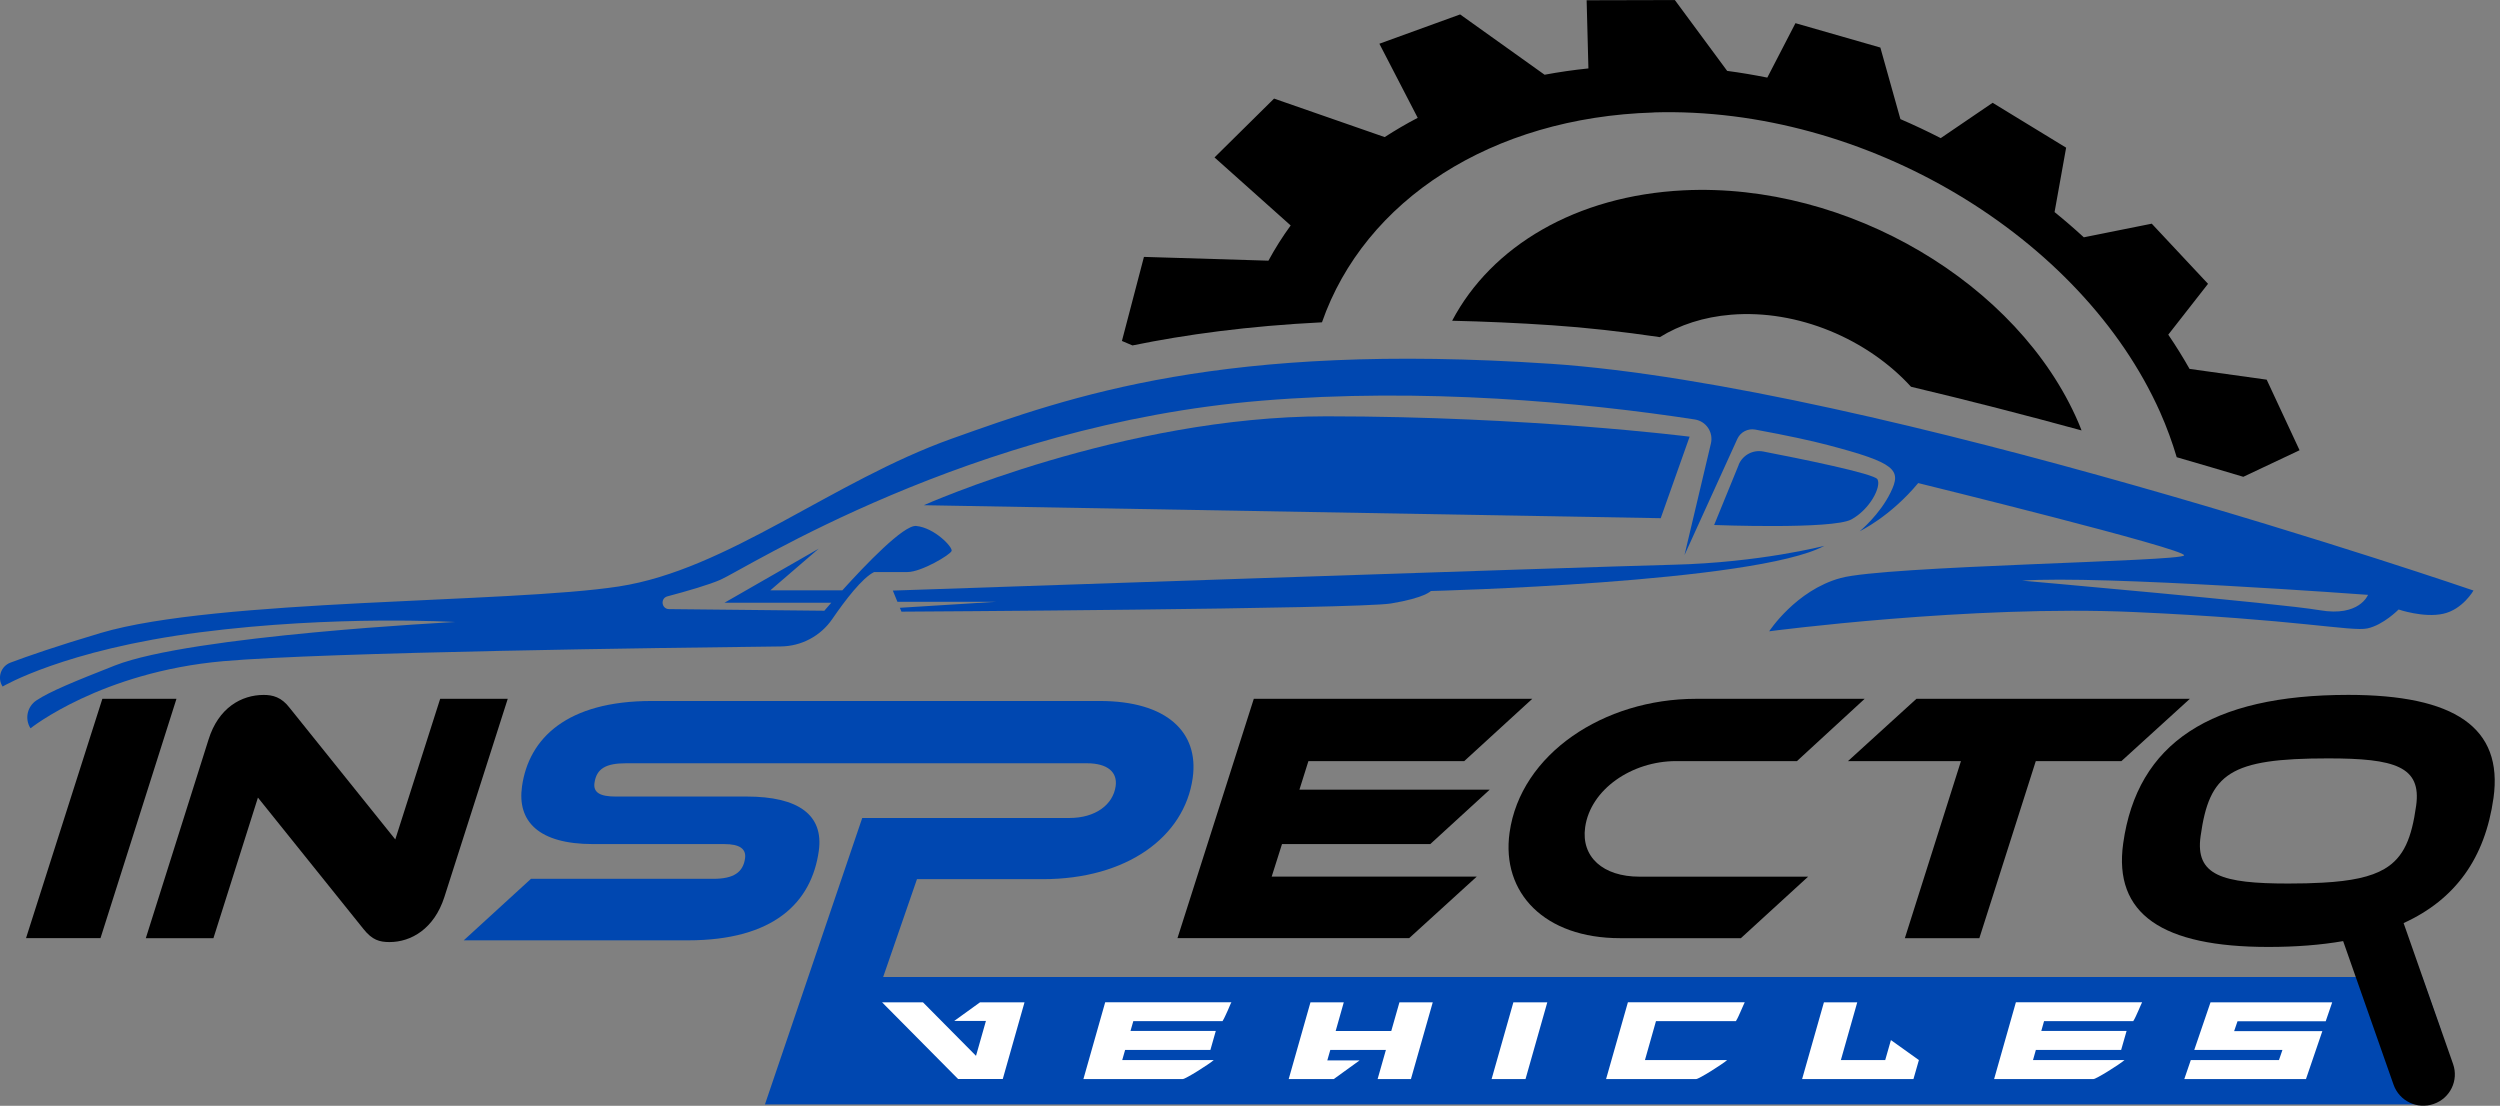 <svg width="104" height="46" viewBox="0 0 104 46" fill="none" xmlns="http://www.w3.org/2000/svg">
<rect x="0" y="0" width="104" height="46" fill="#808080" stroke="none"/>
<g clip-path="url(#clip0_121_189)">
<path d="M4.258 29.071L1.083 39.026H4.181L7.341 29.071H4.258Z" fill="black"/>
<path d="M18.311 29.071L16.444 34.92L12.047 29.444C11.707 28.999 11.345 28.909 10.97 28.909C10.042 28.909 9.085 29.444 8.674 30.769L6.066 39.028H8.879L10.73 33.18L15.127 38.655C15.483 39.102 15.785 39.19 16.204 39.19C17.102 39.19 18.062 38.639 18.486 37.316L21.122 29.071H18.309H18.311Z" fill="black"/>
<path d="M59.499 35.114L61.971 32.851H54.056L54.43 31.662H60.912L63.742 29.071H52.158L48.983 39.026H58.622L61.433 36.467H52.902L53.331 35.114H59.497H59.499Z" fill="black"/>
<path d="M65.942 34.415C66.163 32.837 67.883 31.662 69.724 31.662H74.753L77.57 29.071H70.551C66.719 29.071 63.256 31.364 62.798 34.637C62.447 37.152 64.264 39.028 67.393 39.028H72.421L75.218 36.469H68.199C66.687 36.469 65.769 35.65 65.942 34.415Z" fill="black"/>
<path d="M79.723 29.071L76.876 31.662H81.576L79.242 39.028H82.341L84.689 31.662H88.251L91.098 29.071H79.723Z" fill="black"/>
<path d="M101.546 42.873L100.763 40.644H36.739L38.146 36.573H43.385C46.857 36.573 49.271 34.831 49.617 32.361C49.883 30.457 48.538 29.161 45.753 29.161H27.107C23.605 29.161 21.999 30.695 21.715 32.717C21.512 34.161 22.396 35.114 24.672 35.114H30.135C30.763 35.114 31.05 35.308 30.994 35.71C30.912 36.291 30.516 36.559 29.677 36.559H22.089L19.292 39.118H28.617C32.179 39.118 33.759 37.556 34.062 35.398C34.27 33.908 33.226 33.136 31.056 33.136H25.609C24.965 33.136 24.674 32.971 24.73 32.571C24.814 31.974 25.204 31.752 26.042 31.752H45.213C46.081 31.752 46.493 32.124 46.411 32.705C46.303 33.478 45.568 34.028 44.489 34.028H35.869L31.822 45.942H101.074L100.082 44.306C100.625 43.888 101.12 43.406 101.546 42.875V42.873Z" fill="#0047B0"/>
<path d="M40.767 41.698L39.694 42.472H41.014L40.602 43.923L38.395 41.696H36.694L39.857 44.887H41.715L42.62 41.696H40.767V41.698Z" fill="white"/>
<path d="M45.975 41.698L45.07 44.888H49.205C49.233 44.888 49.306 44.856 49.423 44.791C49.54 44.728 49.668 44.652 49.808 44.565C49.947 44.479 50.084 44.391 50.215 44.302C50.348 44.214 50.44 44.147 50.493 44.098H46.685L46.805 43.676H50.353L50.577 42.887H47.029L47.146 42.478H50.857C50.895 42.418 50.932 42.349 50.967 42.27C51.005 42.192 51.038 42.114 51.074 42.038C51.106 41.962 51.138 41.892 51.163 41.83C51.187 41.767 51.211 41.722 51.227 41.694H45.977L45.975 41.698Z" fill="white"/>
<path d="M58.216 41.698L57.877 42.889H55.564L55.901 41.698H54.515L53.61 44.888H55.486L56.56 44.112H55.216L55.34 43.678H57.653L57.309 44.888H58.695L59.602 41.698H58.216Z" fill="white"/>
<path d="M62.956 41.698L62.051 44.888H63.462L64.367 41.698H62.956Z" fill="white"/>
<path d="M67.72 41.698L66.813 44.888H70.561C70.59 44.888 70.662 44.856 70.78 44.791C70.897 44.728 71.025 44.652 71.165 44.565C71.305 44.479 71.44 44.391 71.571 44.302C71.704 44.214 71.797 44.147 71.85 44.098H68.43L68.889 42.478H72.214C72.251 42.418 72.288 42.349 72.324 42.27C72.361 42.192 72.395 42.114 72.428 42.038C72.462 41.962 72.492 41.892 72.519 41.83C72.544 41.767 72.565 41.722 72.581 41.694H67.72V41.698Z" fill="white"/>
<path d="M78.662 43.268L78.425 44.099H76.58L77.261 41.698H75.875L74.968 44.888H79.6L79.826 44.099L78.663 43.268H78.662Z" fill="white"/>
<path d="M83.86 41.698L82.955 44.888H87.09C87.118 44.888 87.191 44.856 87.308 44.791C87.426 44.728 87.553 44.652 87.694 44.565C87.834 44.479 87.969 44.391 88.102 44.302C88.233 44.214 88.327 44.147 88.38 44.098H84.573L84.692 43.676H88.24L88.466 42.887H84.918L85.033 42.478H88.744C88.781 42.418 88.819 42.349 88.854 42.27C88.892 42.192 88.925 42.114 88.959 42.038C88.993 41.962 89.023 41.892 89.049 41.83C89.074 41.767 89.096 41.722 89.112 41.694H83.864L83.86 41.698Z" fill="white"/>
<path d="M97.019 41.698L96.749 42.486H93.08L92.94 42.896H96.609L95.929 44.888H90.867L91.137 44.099H94.805L94.949 43.678H91.281L91.957 41.698H97.019Z" fill="white"/>
<path d="M103.729 33.203C104.141 30.259 102.102 28.907 97.691 28.907C91.967 28.907 88.909 30.91 88.325 35.084C87.914 38.029 89.951 39.393 94.362 39.393C95.506 39.393 96.543 39.312 97.475 39.15L98.08 40.874L99.544 45.044L99.572 45.123C99.812 45.804 100.557 46.162 101.243 45.924C101.926 45.688 102.288 44.945 102.048 44.264L101.656 43.145L100.857 40.872L99.99 38.4C102.148 37.417 103.379 35.693 103.729 33.199V33.203ZM100.511 33.522C100.325 34.849 100.011 35.664 99.198 36.144C98.628 36.481 97.812 36.654 96.623 36.719C96.195 36.744 95.719 36.755 95.19 36.755C92.443 36.755 91.314 36.421 91.545 34.782C91.91 32.172 92.745 31.549 96.85 31.549C99.627 31.549 100.742 31.884 100.511 33.522Z" fill="black"/>
<path d="M69.608 23.493C66.007 23.583 37.142 24.568 37.142 24.568L37.333 25.036H41.424L37.434 25.284L37.5 25.445C37.5 25.445 56.464 25.337 57.868 25.104C59.272 24.871 59.524 24.586 59.524 24.586C59.524 24.586 73.034 24.248 75.893 22.706C75.893 22.706 73.209 23.405 69.608 23.493Z" fill="#0047B0"/>
<path d="M64.475 15.132C50.863 14.22 44.569 16.475 39.598 18.247C34.628 20.019 30.278 23.698 25.742 24.397C21.204 25.096 9.011 24.9 4.192 26.331C2.336 26.883 1.132 27.303 0.437 27.564C0.032 27.716 -0.126 28.2 0.108 28.56C0.108 28.56 2.675 27.03 8.32 26.304C13.966 25.579 18.936 25.876 18.936 25.876C18.936 25.876 7.969 26.431 4.781 27.684C3.09 28.35 2.089 28.759 1.521 29.133C1.131 29.389 1.019 29.906 1.269 30.298C1.269 30.298 4.199 27.953 9.298 27.504C13.563 27.13 27.913 26.943 32.484 26.892C33.343 26.883 34.142 26.456 34.625 25.748C35.157 24.972 35.871 24.037 36.364 23.797H37.75C38.327 23.797 39.532 23.08 39.587 22.92C39.641 22.759 38.868 21.951 38.111 21.88C37.592 21.833 35.999 23.498 35.042 24.557H32.046L34.059 22.824L30.138 25.074H34.581C34.4 25.281 34.293 25.406 34.293 25.406L27.833 25.339C27.517 25.336 27.46 24.889 27.765 24.808C28.61 24.584 29.499 24.324 29.97 24.118C31.033 23.652 40.359 17.672 52.478 16.669C59.179 16.115 65.853 16.735 70.499 17.449C70.975 17.521 71.284 17.982 71.174 18.448L70.075 23.091L72.274 18.257C72.404 17.973 72.712 17.814 73.019 17.871C74.347 18.114 75.38 18.34 76.029 18.512C78.892 19.263 79.109 19.546 78.649 20.486C78.189 21.427 77.366 22.097 77.366 22.097C77.366 22.097 78.623 21.506 79.797 20.096C79.797 20.096 90.993 22.849 90.858 23.105C90.723 23.361 78.433 23.534 76.569 24.046C74.706 24.556 73.598 26.262 73.598 26.262C73.598 26.262 81.989 25.156 88.778 25.461C95.567 25.764 97.817 26.285 98.484 26.142C99.15 25.999 99.782 25.355 99.782 25.355C99.782 25.355 100.825 25.713 101.637 25.533C102.448 25.355 102.897 24.566 102.897 24.566C102.897 24.566 78.083 16.044 64.468 15.13L64.475 15.132ZM96.502 25.385C94.846 25.099 84.121 24.155 84.121 24.155C87.362 23.922 98.509 24.746 98.509 24.746C98.509 24.746 98.158 25.671 96.502 25.385Z" fill="#0047B0"/>
<path d="M68.795 4.676C77.604 4.412 86.604 9.842 89.862 17.149C90.139 17.772 90.366 18.397 90.551 19.02C91.508 19.297 92.434 19.569 93.322 19.835L95.662 18.73L94.294 15.794L91.085 15.346C90.81 14.859 90.514 14.384 90.2 13.922L91.854 11.807L89.513 9.305L86.686 9.872C86.293 9.51 85.887 9.16 85.47 8.822L85.951 6.143L82.893 4.276L80.734 5.746C80.186 5.465 79.627 5.201 79.057 4.955L78.223 1.978L74.691 0.964L73.52 3.228C72.968 3.118 72.411 3.023 71.85 2.949L69.674 0.002L66.004 0.011L66.078 2.846C65.457 2.91 64.85 2.998 64.255 3.109L60.741 0.6L57.382 1.819L58.977 4.902C58.501 5.149 58.044 5.418 57.603 5.703L53.001 4.101L50.524 6.549L53.692 9.379C53.351 9.847 53.042 10.336 52.767 10.844L47.588 10.687L46.672 14.184L47.111 14.37C49.329 13.916 51.904 13.563 54.994 13.408C56.766 8.326 62.053 4.881 68.79 4.68L68.795 4.676Z" fill="black"/>
<path d="M69.049 14.026C69.866 13.518 70.87 13.186 72.013 13.092C74.792 12.864 77.689 14.107 79.498 16.089C81.895 16.657 84.293 17.278 86.593 17.906C86.547 17.79 86.503 17.672 86.451 17.555C83.966 11.8 76.88 7.579 70.034 7.918C65.57 8.14 62.047 10.235 60.409 13.343C61.756 13.374 63.15 13.434 64.582 13.532C65.973 13.625 67.475 13.794 69.047 14.024L69.049 14.026Z" fill="black"/>
<path d="M38.428 21.017C38.428 21.017 46.722 17.319 55.172 17.319C63.622 17.319 70.288 18.166 70.288 18.166L69.086 21.557L38.43 21.017H38.428Z" fill="#0047B0"/>
<path d="M72.331 19.336L71.308 21.84C71.308 21.84 76.244 22.032 77.018 21.608C77.792 21.185 78.271 20.246 78.103 19.939C77.975 19.703 74.823 19.067 73.353 18.783C72.922 18.7 72.494 18.931 72.327 19.336H72.331Z" fill="#0047B0"/>
</g>
<defs>
<clipPath id="clip0_121_189">
<rect width="103.78" height="46" fill="white"/>
</clipPath>
</defs>
</svg>
